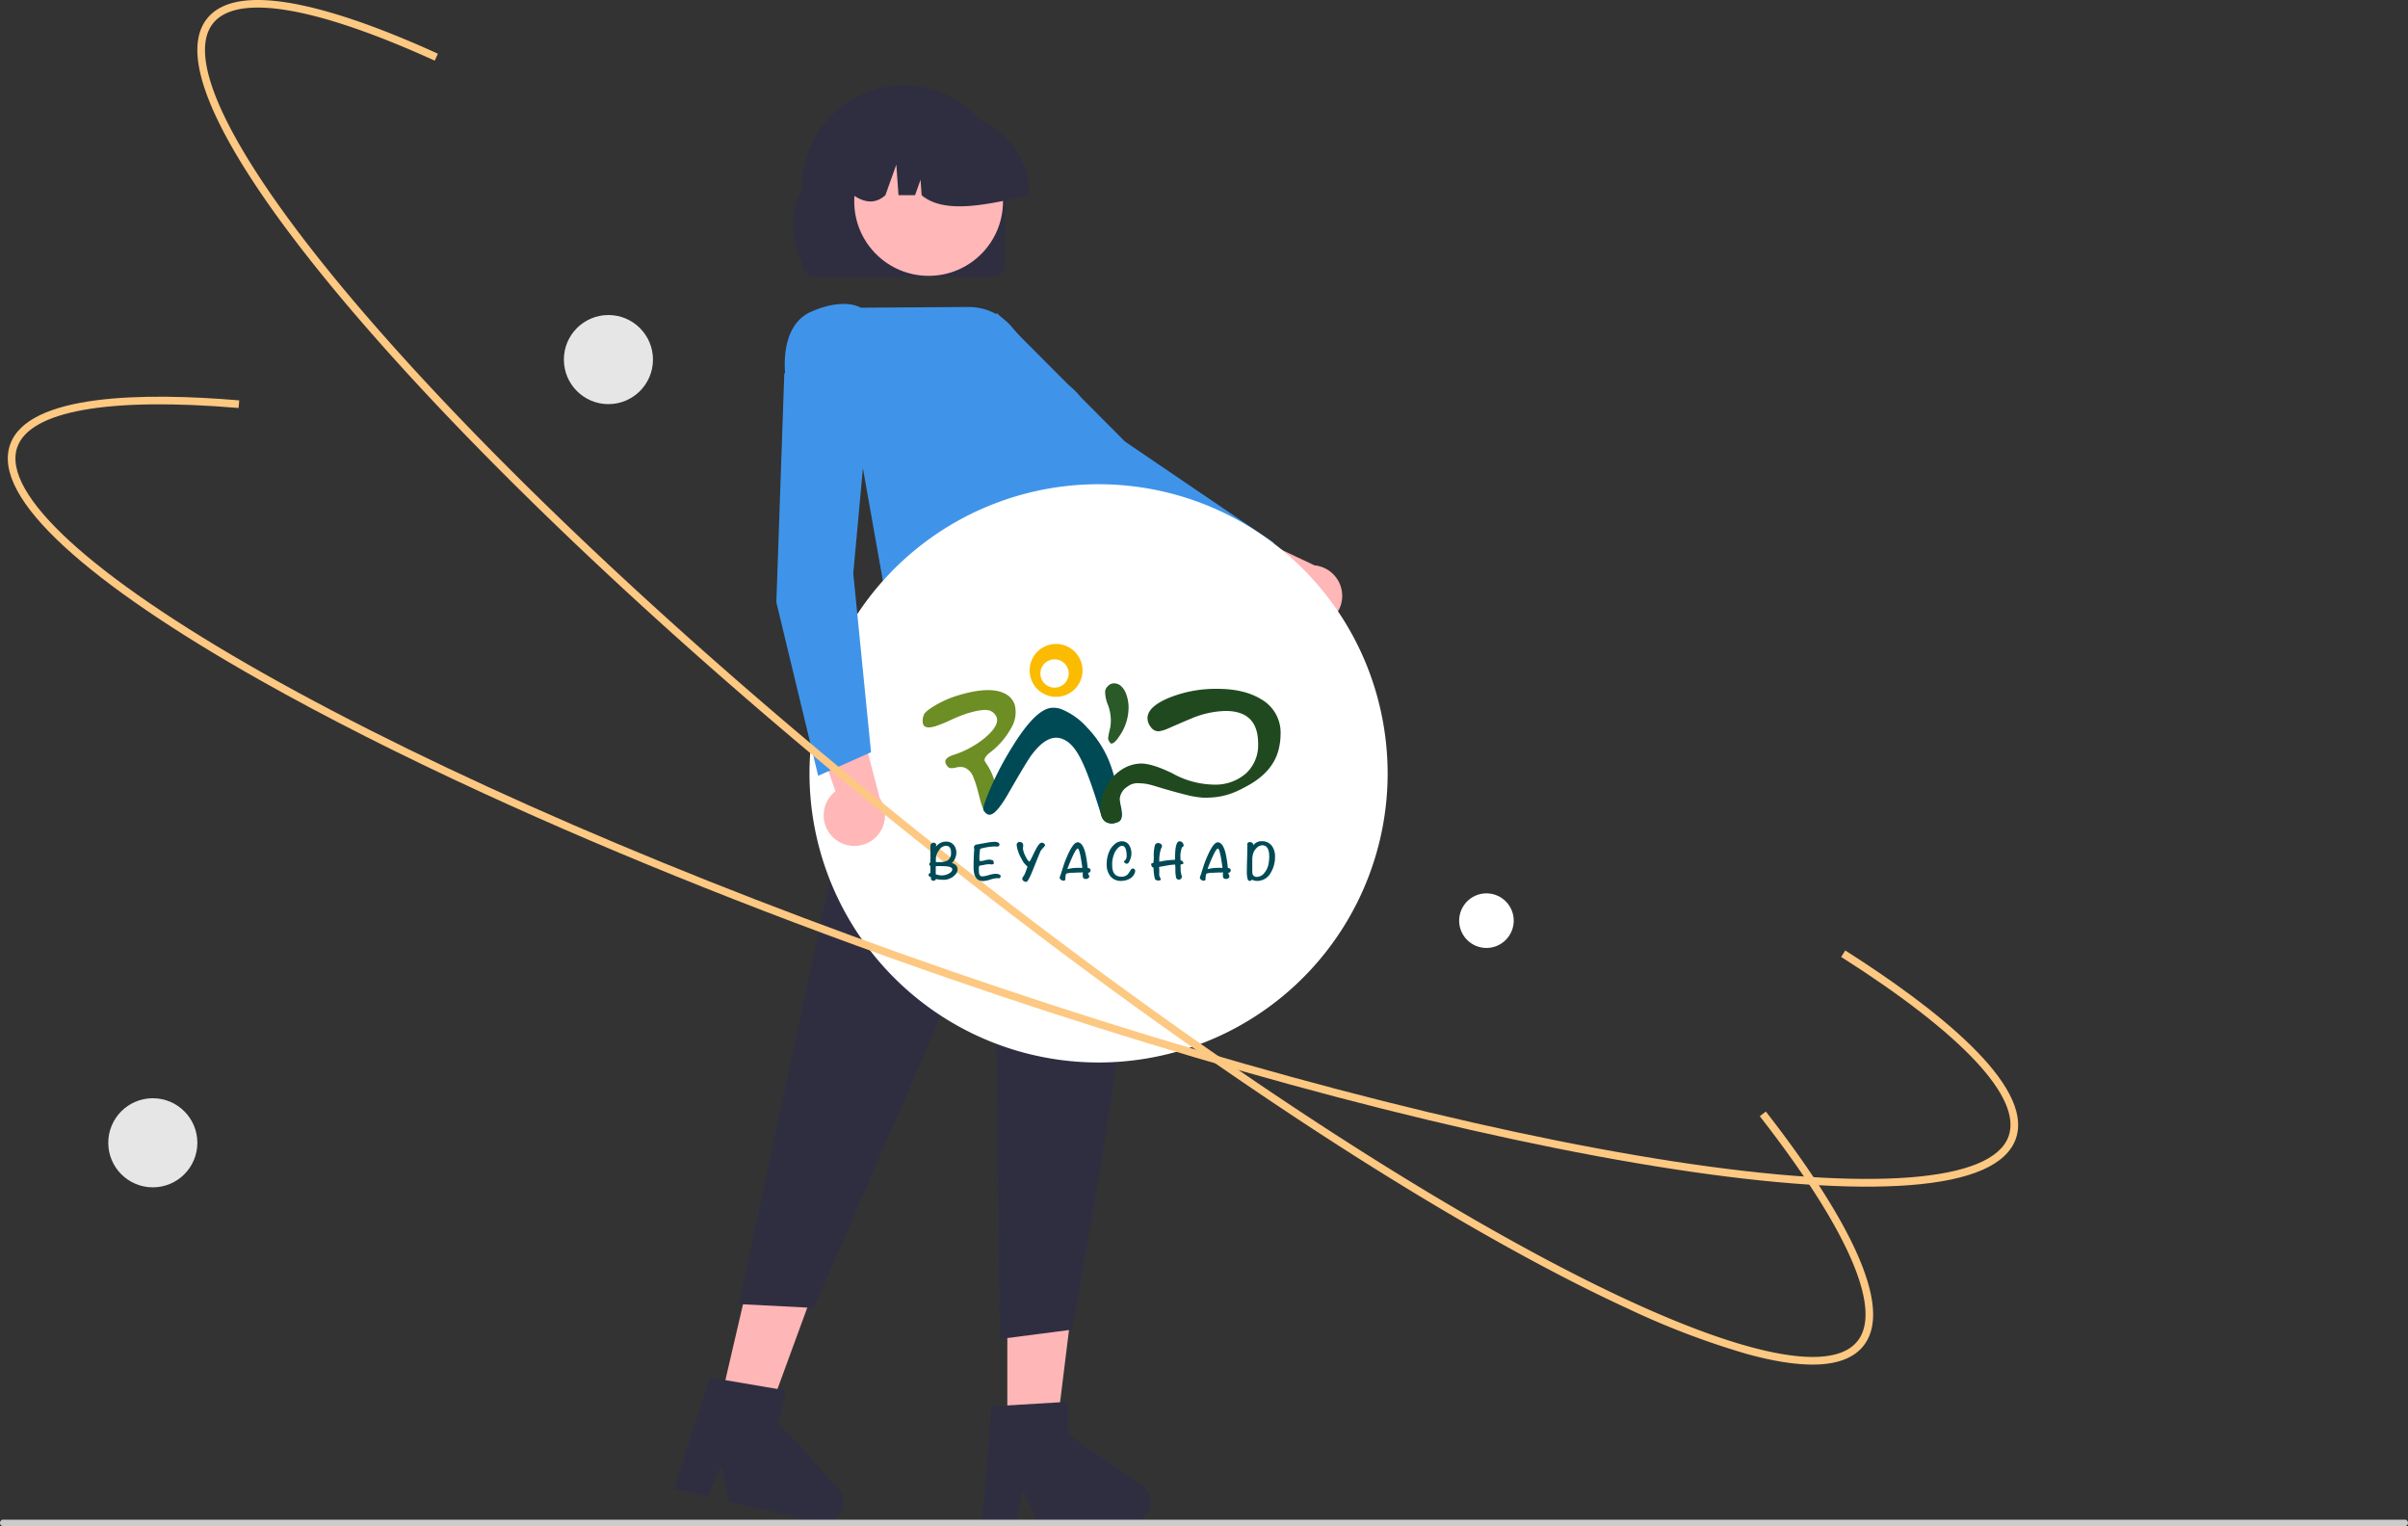 <svg xmlns="http://www.w3.org/2000/svg" xmlns:xlink="http://www.w3.org/1999/xlink" width="616" height="390.313" viewBox="0 0 616 390.313"><rect x="0" y="0" width="616" height="390.313" fill="#333333" stroke="none"/><defs><clipPath id="clip-path"><rect id="Rectangle_8248" data-name="Rectangle 8248" width="91.582" height="60.9" fill="none"></rect></clipPath><clipPath id="clip-path-3"><rect id="Rectangle_8244" data-name="Rectangle 8244" width="88.737" height="10.52" fill="none"></rect></clipPath><clipPath id="clip-path-4"><rect id="Rectangle_8245" data-name="Rectangle 8245" width="35.491" height="29.63" fill="none"></rect></clipPath><clipPath id="clip-path-5"><rect id="Rectangle_8246" data-name="Rectangle 8246" width="46.092" height="34.365" fill="none"></rect></clipPath></defs><g id="Group_4480" data-name="Group 4480" transform="translate(-989 -6988.762)"><g id="undraw_the_world_is_mine_re_j5cr" transform="translate(989 6988.762)"><path id="Path_2996" data-name="Path 2996" d="M701.781,382.271a7.8,7.8,0,0,1-8.908-7.972l-25.861-9.938,11.71-8.376,22.763,10.722a7.838,7.838,0,0,1,.3,15.565Z" transform="translate(-365.199 -222.106)" fill="#ffb7b7"></path><path id="Path_2997" data-name="Path 2997" d="M651.884,346.441l4.038-14.243-.2-.135L617.9,306.369l-32.7-32.806-19.046,7.609,1.251,6.028.082.074,43.471,38.936.04.02Z" transform="translate(-330.081 -193.406)" fill="#3f94ea"></path><path id="Path_5921" data-name="Path 5921" d="M403.005,261.136l-58.536-8.205,5.152-35.918h43.095Z" transform="translate(-119.949 -75.567)" fill="#ffb6b6"></path><path id="Path_5922" data-name="Path 5922" d="M281.679,529.81l12.008,2.79,16.477-44.987-17.721-4.118Z" transform="translate(-98.085 -168.36)" fill="#ffb6b6"></path><path id="Path_5923" data-name="Path 5923" d="M468.495,719.587l8.611,2,3.426-7.773,2.047,9.045,22.839,5.307a5.271,5.271,0,0,0,5.092-8.681L495.2,702.652l1.91-8.219-19.45-3.313Z" transform="translate(-296.073 -338.805)" fill="#2f2e41"></path><path id="Path_5924" data-name="Path 5924" d="M395.352,539.416h12.327l5.867-47.549H395.352Z" transform="translate(-137.667 -171.275)" fill="#ffb6b6"></path><path id="Path_5925" data-name="Path 5925" d="M589.326,731.621h8.84l1.578-8.346,4.042,8.346h23.447a5.271,5.271,0,0,0,2.995-9.608L611.5,709.082v-8.438l-19.695,1.175Z" transform="translate(-338.148 -342.121)" fill="#2f2e41"></path><path id="Path_5926" data-name="Path 5926" d="M528.713,410.919l57.246-4.554c16.893,39.461,6.151,102.455-6.83,173.369l-18.413,2.381-1.428-113.95L513.13,574.172l-19.19-.981Z" transform="translate(-304.933 -239.649)" fill="#2f2e41"></path><path id="Path_3002" data-name="Path 3002" d="M569.367,229.715V210.348a25.951,25.951,0,1,0-51.9,0c-4.574,9.531-1.712,14.063,0,19.367a3.49,3.49,0,0,0,3.484,3.484H565.88A3.49,3.49,0,0,0,569.367,229.715Z" transform="translate(-312.265 -162.357)" fill="#2f2e41"></path><circle id="Ellipse_572" data-name="Ellipse 572" cx="19.027" cy="19.027" r="19.027" transform="translate(218.528 32.497)" fill="#ffb7b7"></circle><path id="Path_3003" data-name="Path 3003" d="M583.83,215.621A20.552,20.552,0,0,0,563.3,195.093h-3.874A20.552,20.552,0,0,0,538.9,215.621v.387c2.9,1.983,5.655,2.273,8.186,0l2.792-7.818.558,7.818h4.231l1.41-3.944.282,3.944c5.715,4.867,16.521,2.535,27.471,0Z" transform="translate(-320.589 -166.081)" fill="#2f2e41"></path><path id="Path_3004" data-name="Path 3004" d="M537.665,344.053l48.444-1.843,2.708-31.692c2.088-5.8,2.122-10.785.1-14.8a14.819,14.819,0,0,0-8.181-7.071l-10.6-12.8a14.428,14.428,0,0,0-11.2-5.222l-27.544.188c-.664-.4-4.691-2.446-12.633,1-8.614,3.733-6.614,16.7-6.592,16.834l.02.122.095.083,18.32,15.431Z" transform="translate(-311.205 -192.109)" fill="#3f94ea"></path><path id="Path_2960" data-name="Path 2960" d="M204.983,748.55H818.931a.835.835,0,1,0,0-1.626H204.983a.835.835,0,1,0,0,1.626Z" transform="translate(-203.957 -358.237)" fill="#ccc"></path><path id="Path_5927" data-name="Path 5927" d="M669.564,414.685a73.948,73.948,0,1,1-4.682-26.04c.161.434.318.869.471,1.307v0q1.024,2.891,1.8,5.89A74.451,74.451,0,0,1,669.564,414.685Z" transform="translate(-314.585 -216.741)" fill="#fff"></path><path id="Path_5937" data-name="Path 5937" d="M618.108,406.137l.012,0a2.125,2.125,0,0,0,.224-.239Z" transform="translate(-348.17 -239.486)" fill="#fdc882"></path><path id="Path_5942" data-name="Path 5942" d="M666.024,497.966l0,.008.069-.132Z" transform="translate(-364.855 -271.503)" fill="#fdc882"></path><path id="Path_3011" data-name="Path 3011" d="M526.643,459.028a7.8,7.8,0,0,1,.411-11.947l-8.946-26.221,13.938,3.621,6.352,24.343a7.838,7.838,0,0,1-11.758,10.2Z" transform="translate(-313.349 -244.697)" fill="#ffb7b7"></path><path id="Path_3012" data-name="Path 3012" d="M519.357,397.5l13.523-6.026-4.543-45.74,4.231-46.123-18.055-9.744-3.826,4.823v.11l-2.027,58.323.011.044Z" transform="translate(-310.059 -199.083)" fill="#3f94ea"></path><path id="Path_5947" data-name="Path 5947" d="M328.682,407.664c-21.081-9.694-40.347-19.429-57.22-28.957-22.055-12.454-38.817-23.879-49.82-33.955-11.649-10.669-16.377-19.488-14.052-26.211,4.528-13.1,34.382-13.4,58.63-11.357l-.165,1.949c-33.3-2.812-53.4.756-56.617,10.048C205.346,331.015,228.3,352.09,272.423,377c45.177,25.51,107.632,52.553,175.862,76.144S582.335,494.054,633.62,501.9c50.085,7.661,81.158,5.268,85.25-6.566,3.4-9.826-11.821-26.092-42.851-45.8l1.048-1.651c22.547,14.323,48.423,34.292,43.651,48.093-2.324,6.723-11.49,10.737-27.241,11.932-14.877,1.128-35.116-.241-60.153-4.072-51.4-7.862-117.34-25.205-185.678-48.835C404.777,440.172,364.166,423.982,328.682,407.664Z" transform="translate(-205.022 -204.786)" fill="#fdc882"></path><circle id="Ellipse_102" data-name="Ellipse 102" cx="11.395" cy="11.395" r="11.395" transform="translate(144.248 80.573)" fill="#e6e6e6"></circle><path id="Path_6247" data-name="Path 6247" d="M6.976,0A6.976,6.976,0,1,1,0,6.976,6.976,6.976,0,0,1,6.976,0Z" transform="translate(373.277 228.497)" fill="#fff"></path><circle id="Ellipse_104" data-name="Ellipse 104" cx="11.395" cy="11.395" r="11.395" transform="translate(27.697 280.89)" fill="#e6e6e6"></circle><path id="Path_5946" data-name="Path 5946" d="M647.39,485.3q-11.469-5.274-24.743-12.428C576.879,448.2,520.6,409.71,464.172,364.494s-106.256-91.759-140.31-131.05c-16.589-19.14-28.538-35.532-35.515-48.721-7.387-13.962-8.877-23.857-4.429-29.407,8.666-10.814,36.888-1.074,59.037,9l-.809,1.78c-30.417-13.836-50.554-17.231-56.7-9.559-7.831,9.771,6.711,37.335,39.9,75.624,33.979,39.205,83.718,85.66,140.055,130.805s112.513,83.566,158.181,108.186c44.6,24.044,74.669,32.23,82.5,22.458,6.5-8.113-2.367-28.547-24.971-57.539l1.542-1.2c16.424,21.066,34.086,48.568,24.954,59.964-4.448,5.551-14.429,6.253-29.666,2.085A204.246,204.246,0,0,1,647.39,485.3Z" transform="translate(-230.929 -150.582)" fill="#fdc882"></path></g><g id="Group_4479" data-name="Group 4479" transform="translate(1225.013 7153.469)"><g id="Group_2356" data-name="Group 2356" clip-path="url(#clip-path)"><g id="Group_2355" data-name="Group 2355" transform="translate(0 0)"><g id="Group_2354" data-name="Group 2354" clip-path="url(#clip-path)"><g id="Group_2347" data-name="Group 2347" transform="translate(1.482 50.381)" style="mix-blend-mode: multiply;isolation: isolate"><g id="Group_2346" data-name="Group 2346"><g id="Group_2345" data-name="Group 2345" clip-path="url(#clip-path-3)"><path id="Path_5371" data-name="Path 5371" d="M10.586,111.465a1.65,1.65,0,0,1-.239.866,4,4,0,0,1-3.708,1.748,7.951,7.951,0,0,1-1.586-.185.575.575,0,0,1-.553.44q-.717,0-.718-.568v-.2c0-.085-.014-.137-.045-.157-.13-.056-.254-.118-.374-.184a.372.372,0,0,1-.18-.356.455.455,0,0,1,.449-.5v-1.818a.519.519,0,0,1-.284-.426.572.572,0,0,1,.284-.47v-4.346a.646.646,0,0,1,.262-.462.773.773,0,0,1,.5-.235.834.834,0,0,1,.449.086l.3.313-.1.639a3.173,3.173,0,0,1,2.609-1.321,2.413,2.413,0,0,1,1.967.867,3,3,0,0,1,.657,2,3.468,3.468,0,0,1-.313,1.408,3.074,3.074,0,0,1-.838,1.193q1.467.44,1.466,1.661m-1.361-.09q0-.55-1.445-.721-.6-.055-1.967-.056-.491,0-.8.028c-.01.246-.015.47-.015.678v.875c0,.2.005.368.015.508a4.423,4.423,0,0,0,1.61.283,3.611,3.611,0,0,0,1.639-.423q.969-.48.968-1.173m-.314-4.229q0-1.747-1.331-1.747A2.25,2.25,0,0,0,5.8,106.607a3.637,3.637,0,0,0-.763,2.046v.909h.807a4.257,4.257,0,0,0,2.243-.441,2.206,2.206,0,0,0,.822-1.974" transform="translate(-3.123 -104.16)" fill="#004a56"></path><path id="Path_5372" data-name="Path 5372" d="M10.586,111.465a1.65,1.65,0,0,1-.239.866,4,4,0,0,1-3.708,1.748,7.951,7.951,0,0,1-1.586-.185.575.575,0,0,1-.553.44q-.717,0-.718-.568v-.2c0-.085-.014-.137-.045-.157-.13-.056-.254-.118-.374-.184a.372.372,0,0,1-.18-.356.455.455,0,0,1,.449-.5v-1.818a.519.519,0,0,1-.284-.426.572.572,0,0,1,.284-.47v-4.346a.646.646,0,0,1,.262-.462.773.773,0,0,1,.5-.235.834.834,0,0,1,.449.086l.3.313-.1.639a3.173,3.173,0,0,1,2.609-1.321,2.413,2.413,0,0,1,1.967.867,3,3,0,0,1,.657,2,3.468,3.468,0,0,1-.313,1.408,3.074,3.074,0,0,1-.838,1.193Q10.587,110.243,10.586,111.465Zm-1.361-.09q0-.55-1.445-.721-.6-.055-1.967-.056-.491,0-.8.028c-.01.246-.015.47-.015.678v.875c0,.2.005.368.015.508a4.423,4.423,0,0,0,1.61.283,3.611,3.611,0,0,0,1.639-.423Q9.226,112.068,9.225,111.375Zm-.314-4.229q0-1.747-1.331-1.747A2.25,2.25,0,0,0,5.8,106.607a3.637,3.637,0,0,0-.763,2.046v.909h.807a4.257,4.257,0,0,0,2.243-.441A2.206,2.206,0,0,0,8.912,107.147Z" transform="translate(-3.123 -104.16)" fill="none"></path><path id="Path_5373" data-name="Path 5373" d="M33.854,113.1a.841.841,0,0,1-.1.421.4.4,0,0,1-.36.238,1,1,0,0,1-.172-.021.927.927,0,0,0-.172-.022,7.053,7.053,0,0,0-1.862.369,7.015,7.015,0,0,1-1.862.37q-2.408,0-2.408-3.467,0-2.728.15-4.318c.01-.141.014-.218.014-.227a2.108,2.108,0,0,0-.029-.291,1.953,1.953,0,0,1-.031-.277q0-.653.748-.768,1.152-.2,2.3-.411a14.075,14.075,0,0,1,2.258-.27,1.924,1.924,0,0,1,.763.141q.448.2.448.555c0,.351-.244.525-.732.525a2.69,2.69,0,0,1-.277-.02c-.124-.014-.216-.022-.276-.022a14.868,14.868,0,0,0-3.306.512,1.674,1.674,0,0,0-.224.042c-.069.019-.119.091-.149.213a13.748,13.748,0,0,0-.165,2.671c0,.2.094.3.283.3a4.967,4.967,0,0,0,1.122-.185,5.039,5.039,0,0,1,1.122-.184,2.489,2.489,0,0,1,1,.255,2.854,2.854,0,0,1,.149.554c0,.237-.075.364-.224.384s-.309.038-.478.056a.655.655,0,0,0-.329-.07,7.431,7.431,0,0,0-1.257.128q-.613.128-1.241.241l-.157.028c-.046.01-.078.067-.1.171a3.517,3.517,0,0,0-.031.412,10.032,10.032,0,0,0,.046,1.307q.149.824.822.824a6.394,6.394,0,0,0,1.66-.327,6.415,6.415,0,0,1,1.734-.327q1.018,0,1.317.491" transform="translate(-15.356 -104.206)" fill="#004a56"></path><path id="Path_5374" data-name="Path 5374" d="M33.854,113.1a.841.841,0,0,1-.1.421.4.4,0,0,1-.36.238,1,1,0,0,1-.172-.021.927.927,0,0,0-.172-.022,7.053,7.053,0,0,0-1.862.369,7.015,7.015,0,0,1-1.862.37q-2.408,0-2.408-3.467,0-2.728.15-4.318c.01-.141.014-.218.014-.227a2.108,2.108,0,0,0-.029-.291,1.953,1.953,0,0,1-.031-.277q0-.653.748-.768,1.152-.2,2.3-.411a14.075,14.075,0,0,1,2.258-.27,1.924,1.924,0,0,1,.763.141q.448.2.448.555c0,.351-.244.525-.732.525a2.69,2.69,0,0,1-.277-.02c-.124-.014-.216-.022-.276-.022a14.868,14.868,0,0,0-3.306.512,1.674,1.674,0,0,0-.224.042c-.069.019-.119.091-.149.213a13.748,13.748,0,0,0-.165,2.671c0,.2.094.3.283.3a4.967,4.967,0,0,0,1.122-.185,5.039,5.039,0,0,1,1.122-.184,2.489,2.489,0,0,1,1,.255,2.854,2.854,0,0,1,.149.554c0,.237-.075.364-.224.384s-.309.038-.478.056a.655.655,0,0,0-.329-.07,7.431,7.431,0,0,0-1.257.128q-.613.128-1.241.241l-.157.028c-.046.01-.078.067-.1.171a3.517,3.517,0,0,0-.031.412,10.032,10.032,0,0,0,.046,1.307q.149.824.822.824a6.394,6.394,0,0,0,1.66-.327,6.415,6.415,0,0,1,1.734-.327Q33.555,112.6,33.854,113.1Z" transform="translate(-15.356 -104.206)" fill="none"></path><path id="Path_5375" data-name="Path 5375" d="M56.944,105.392a5.191,5.191,0,0,1-.576.717,4.709,4.709,0,0,0-.554.689q-.142.242-1.8,4.39-1.4,3.537-1.869,3.537a1.183,1.183,0,0,1-.7-.213.688.688,0,0,1-.344-.6,1.009,1.009,0,0,1,.269-.568,4.9,4.9,0,0,0,.6-1.207q.24-.653.479-1.308a5.693,5.693,0,0,1-1.585-2.087,9.338,9.338,0,0,1-1.2-3.382q0-.823.777-.823.9,0,.9.98a1.939,1.939,0,0,1-.038.305,1.885,1.885,0,0,0-.037.32,5.235,5.235,0,0,0,.583,1.875q.613,1.35,1.107,1.549a16.144,16.144,0,0,0,.852-1.635q.717-1.505,1.122-2.159.672-1.066,1.121-1.066a.974.974,0,0,1,.591.192.727.727,0,0,1,.307.491" transform="translate(-27.081 -104.266)" fill="#004a56"></path><path id="Path_5376" data-name="Path 5376" d="M56.944,105.392a5.191,5.191,0,0,1-.576.717,4.709,4.709,0,0,0-.554.689q-.142.242-1.8,4.39-1.4,3.537-1.869,3.537a1.183,1.183,0,0,1-.7-.213.688.688,0,0,1-.344-.6,1.009,1.009,0,0,1,.269-.568,4.9,4.9,0,0,0,.6-1.207q.24-.653.479-1.308a5.693,5.693,0,0,1-1.585-2.087,9.338,9.338,0,0,1-1.2-3.382q0-.823.777-.823.9,0,.9.98a1.939,1.939,0,0,1-.038.305,1.885,1.885,0,0,0-.037.32,5.235,5.235,0,0,0,.583,1.875q.613,1.35,1.107,1.549a16.144,16.144,0,0,0,.852-1.635q.717-1.505,1.122-2.159.672-1.066,1.121-1.066a.974.974,0,0,1,.591.192A.727.727,0,0,1,56.944,105.392Z" transform="translate(-27.081 -104.266)" fill="none"></path><path id="Path_5377" data-name="Path 5377" d="M80.271,111.774q0,.683-.643.7a4.822,4.822,0,0,0,.329.88.661.661,0,0,1-.269.512.944.944,0,0,1-.6.2,1.6,1.6,0,0,1-.628-.157,1.862,1.862,0,0,1-.195-.88c0-.086.005-.208.015-.369s.016-.279.016-.356c0,.067-.164.1-.494.1q-.837,0-1.989.072a5.034,5.034,0,0,0-1.787.241,4.137,4.137,0,0,0-.187,1.52.585.585,0,0,1-.493.27,1.071,1.071,0,0,1-.643-.249.687.687,0,0,1-.33-.533,4.7,4.7,0,0,1,.269-.8q.3-1.007.972-3.025,2-5.213,3.335-5.214,1.3,0,2,2.756a29.314,29.314,0,0,1,.583,3.793,2.332,2.332,0,0,1,.493.143.42.42,0,0,1,.239.4m-2.093-.54q-.659-4.957-1.181-4.957-.419,0-1.466,2.33-.748,1.676-1.181,2.912c.319-.066.793-.147,1.421-.241a17.052,17.052,0,0,1,2.408-.043" transform="translate(-38.788 -104.342)" fill="#004a56"></path><path id="Path_5378" data-name="Path 5378" d="M80.271,111.774q0,.683-.643.7a4.822,4.822,0,0,0,.329.88.661.661,0,0,1-.269.512.944.944,0,0,1-.6.2,1.6,1.6,0,0,1-.628-.157,1.862,1.862,0,0,1-.195-.88c0-.086.005-.208.015-.369s.016-.279.016-.356c0,.067-.164.1-.494.1q-.837,0-1.989.072a5.034,5.034,0,0,0-1.787.241,4.137,4.137,0,0,0-.187,1.52.585.585,0,0,1-.493.27,1.071,1.071,0,0,1-.643-.249.687.687,0,0,1-.33-.533,4.7,4.7,0,0,1,.269-.8q.3-1.007.972-3.025,2-5.213,3.335-5.214,1.3,0,2,2.756a29.314,29.314,0,0,1,.583,3.793,2.332,2.332,0,0,1,.493.143A.42.42,0,0,1,80.271,111.774Zm-2.093-.54q-.659-4.957-1.181-4.957-.419,0-1.466,2.33-.748,1.676-1.181,2.912c.319-.066.793-.147,1.421-.241A17.052,17.052,0,0,1,78.177,111.235Z" transform="translate(-38.788 -104.342)" fill="none"></path><path id="Path_5379" data-name="Path 5379" d="M104.484,111.685a1.846,1.846,0,0,1-.149.65,2.846,2.846,0,0,1-1.405,1.471,4.48,4.48,0,0,1-2.064.481,3.32,3.32,0,0,1-2.826-1.319A4.851,4.851,0,0,1,97.187,110a7.97,7.97,0,0,1,.494-2.823,5.207,5.207,0,0,1,1.629-2.355,2.8,2.8,0,0,1,1.735-.666,2.135,2.135,0,0,1,1.928,1.051,3.941,3.941,0,0,1,.539,2.145,4.55,4.55,0,0,1-.313,1.463q-.375,1.08-.838,1.08a.86.86,0,0,1-.792-.624c.1-.067.239-.175.418-.327a1.817,1.817,0,0,0,.3-1.223,5,5,0,0,0-.194-1.492q-.3-.923-.987-.923a1.567,1.567,0,0,0-1.046.581,4.473,4.473,0,0,0-.734.979,7.1,7.1,0,0,0-.732,3.389q0,2.95,2.332,2.949a2.255,2.255,0,0,0,1.586-.535,6.141,6.141,0,0,0,.7-1c.21-.367.434-.55.674-.55a.579.579,0,0,1,.419.176.541.541,0,0,1,.178.39" transform="translate(-51.578 -104.07)" fill="#004a56"></path><path id="Path_5380" data-name="Path 5380" d="M104.484,111.685a1.846,1.846,0,0,1-.149.65,2.846,2.846,0,0,1-1.405,1.471,4.48,4.48,0,0,1-2.064.481,3.32,3.32,0,0,1-2.826-1.319A4.851,4.851,0,0,1,97.187,110a7.97,7.97,0,0,1,.494-2.823,5.207,5.207,0,0,1,1.629-2.355,2.8,2.8,0,0,1,1.735-.666,2.135,2.135,0,0,1,1.928,1.051,3.941,3.941,0,0,1,.539,2.145,4.55,4.55,0,0,1-.313,1.463q-.375,1.08-.838,1.08a.86.86,0,0,1-.792-.624c.1-.067.239-.175.418-.327a1.817,1.817,0,0,0,.3-1.223,5,5,0,0,0-.194-1.492q-.3-.923-.987-.923a1.567,1.567,0,0,0-1.046.581,4.473,4.473,0,0,0-.734.979,7.1,7.1,0,0,0-.732,3.389q0,2.95,2.332,2.949a2.255,2.255,0,0,0,1.586-.535,6.141,6.141,0,0,0,.7-1c.21-.367.434-.55.674-.55a.579.579,0,0,1,.419.176A.541.541,0,0,1,104.484,111.685Z" transform="translate(-51.578 -104.07)" fill="none"></path><path id="Path_5381" data-name="Path 5381" d="M129,105.266c0,.085-.07.181-.21.284a.811.811,0,0,0-.239.227,6.218,6.218,0,0,0-.359,2.742l.016.554a.342.342,0,0,1,.1-.014.567.567,0,0,1,.426.241.742.742,0,0,1,.2.469c0,.113-.094.195-.283.242l-.449.084q.015.669.03,1.35a4.213,4.213,0,0,0,.194,1.293,1.928,1.928,0,0,1,.12.468.737.737,0,0,1-.224.519.7.7,0,0,1-.523.234.726.726,0,0,1-.748-.568q-.031-.113-.135-.994c-.019-.209-.03-.46-.03-.753v-.583a7.327,7.327,0,0,0-.075-.952,14.728,14.728,0,0,0-2.063.242l-2.049.369a9.611,9.611,0,0,1,.06,1.535,2.071,2.071,0,0,0,.344,1.421.262.262,0,0,1,.046.142c0,.247-.2.37-.6.37a1.148,1.148,0,0,1-.868-.327,10.908,10.908,0,0,1-.374-2.955.665.665,0,0,1-.449-.327,1.078,1.078,0,0,1-.165-.568.239.239,0,0,1,.195-.235c.13-.043.254-.083.375-.121.01-.122.029-.345.059-.667a6.186,6.186,0,0,0,.045-.653,10.637,10.637,0,0,1,.284-3.182.835.835,0,0,1,.822-.554,1.151,1.151,0,0,1,.674.22.651.651,0,0,1,.314.546,1.052,1.052,0,0,1-.12.426,4.242,4.242,0,0,0-.179.4,8.912,8.912,0,0,0-.4,2.84v.327c.09-.009.323-.047.7-.113a17.533,17.533,0,0,1,3.32-.341q.044-2.089.119-2.7.254-2.047,1.032-2.046a.98.98,0,0,1,.763.333,1.129,1.129,0,0,1,.3.774" transform="translate(-63.699 -104.069)" fill="#004a56"></path><path id="Path_5382" data-name="Path 5382" d="M129,105.266c0,.085-.07.181-.21.284a.811.811,0,0,0-.239.227,6.218,6.218,0,0,0-.359,2.742l.016.554a.342.342,0,0,1,.1-.014.567.567,0,0,1,.426.241.742.742,0,0,1,.2.469c0,.113-.094.195-.283.242l-.449.084q.015.669.03,1.35a4.213,4.213,0,0,0,.194,1.293,1.928,1.928,0,0,1,.12.468.737.737,0,0,1-.224.519.7.7,0,0,1-.523.234.726.726,0,0,1-.748-.568q-.031-.113-.135-.994c-.019-.209-.03-.46-.03-.753v-.583a7.327,7.327,0,0,0-.075-.952,14.728,14.728,0,0,0-2.063.242l-2.049.369a9.611,9.611,0,0,1,.06,1.535,2.071,2.071,0,0,0,.344,1.421.262.262,0,0,1,.046.142c0,.247-.2.37-.6.37a1.148,1.148,0,0,1-.868-.327,10.908,10.908,0,0,1-.374-2.955.665.665,0,0,1-.449-.327,1.078,1.078,0,0,1-.165-.568.239.239,0,0,1,.195-.235c.13-.043.254-.083.375-.121.01-.122.029-.345.059-.667a6.186,6.186,0,0,0,.045-.653,10.637,10.637,0,0,1,.284-3.182.835.835,0,0,1,.822-.554,1.151,1.151,0,0,1,.674.22.651.651,0,0,1,.314.546,1.052,1.052,0,0,1-.12.426,4.242,4.242,0,0,0-.179.4,8.912,8.912,0,0,0-.4,2.84v.327c.09-.009.323-.047.7-.113a17.533,17.533,0,0,1,3.32-.341q.044-2.089.119-2.7.254-2.047,1.032-2.046a.98.98,0,0,1,.763.333A1.129,1.129,0,0,1,129,105.266Z" transform="translate(-63.699 -104.069)" fill="none"></path><path id="Path_5383" data-name="Path 5383" d="M154.275,111.774q0,.683-.642.7a4.818,4.818,0,0,0,.329.88.66.66,0,0,1-.269.512.941.941,0,0,1-.6.2,1.6,1.6,0,0,1-.627-.157,1.862,1.862,0,0,1-.195-.88c0-.086.005-.208.015-.369s.015-.279.015-.356c0,.067-.165.1-.494.1q-.837,0-1.989.072a5.031,5.031,0,0,0-1.787.241,4.137,4.137,0,0,0-.187,1.52.585.585,0,0,1-.493.27,1.071,1.071,0,0,1-.643-.249.687.687,0,0,1-.33-.533,4.706,4.706,0,0,1,.269-.8q.3-1.007.972-3.025,2-5.213,3.335-5.214,1.3,0,2,2.756a29.312,29.312,0,0,1,.583,3.793,2.331,2.331,0,0,1,.493.143.42.42,0,0,1,.239.4m-2.093-.54q-.659-4.957-1.181-4.957-.419,0-1.466,2.33-.748,1.676-1.181,2.912c.319-.066.793-.147,1.42-.241a17.062,17.062,0,0,1,2.408-.043" transform="translate(-76.934 -104.342)" fill="#004a56"></path><path id="Path_5384" data-name="Path 5384" d="M154.275,111.774q0,.683-.642.7a4.818,4.818,0,0,0,.329.88.66.66,0,0,1-.269.512.941.941,0,0,1-.6.2,1.6,1.6,0,0,1-.627-.157,1.862,1.862,0,0,1-.195-.88c0-.086.005-.208.015-.369s.015-.279.015-.356c0,.067-.165.1-.494.1q-.837,0-1.989.072a5.031,5.031,0,0,0-1.787.241,4.137,4.137,0,0,0-.187,1.52.585.585,0,0,1-.493.27,1.071,1.071,0,0,1-.643-.249.687.687,0,0,1-.33-.533,4.706,4.706,0,0,1,.269-.8q.3-1.007.972-3.025,2-5.213,3.335-5.214,1.3,0,2,2.756a29.312,29.312,0,0,1,.583,3.793,2.331,2.331,0,0,1,.493.143A.42.42,0,0,1,154.275,111.774Zm-2.093-.54q-.659-4.957-1.181-4.957-.419,0-1.466,2.33-.748,1.676-1.181,2.912c.319-.066.793-.147,1.42-.241A17.062,17.062,0,0,1,152.181,111.235Z" transform="translate(-76.934 -104.342)" fill="none"></path><path id="Path_5385" data-name="Path 5385" d="M178.4,108.1a7.668,7.668,0,0,1-1.077,4.027,3.9,3.9,0,0,1-3.454,2.134,2.756,2.756,0,0,1-1.346-.313.9.9,0,0,1-.613.313.726.726,0,0,1-.419-.186,6.175,6.175,0,0,1-.3-2.125q0-1.143.068-3.425t.067-3.424a.622.622,0,0,0-.015-.1.605.605,0,0,1-.015-.114.5.5,0,0,1,.194-.413.713.713,0,0,1,.463-.157.979.979,0,0,1,.666.255.588.588,0,0,1,.217.6,2.507,2.507,0,0,1,2.169-1.066,3.069,3.069,0,0,1,2.617,1.223,4.639,4.639,0,0,1,.778,2.774m-1.481-.057q0-2.9-1.795-2.9a2.089,2.089,0,0,0-1.45.712,3.346,3.346,0,0,0-.86,1.36,5.329,5.329,0,0,0-.232,1.615v3.059q0,1.339,1.181,1.338a2.5,2.5,0,0,0,1.928-1.039,4.963,4.963,0,0,0,.988-2.007,9.264,9.264,0,0,0,.239-2.134" transform="translate(-89.725 -104.04)" fill="#004a56"></path><path id="Path_5386" data-name="Path 5386" d="M178.4,108.1a7.668,7.668,0,0,1-1.077,4.027,3.9,3.9,0,0,1-3.454,2.134,2.756,2.756,0,0,1-1.346-.313.9.9,0,0,1-.613.313.726.726,0,0,1-.419-.186,6.175,6.175,0,0,1-.3-2.125q0-1.143.068-3.425t.067-3.424a.622.622,0,0,0-.015-.1.605.605,0,0,1-.015-.114.5.5,0,0,1,.194-.413.713.713,0,0,1,.463-.157.979.979,0,0,1,.666.255.588.588,0,0,1,.217.6,2.507,2.507,0,0,1,2.169-1.066,3.069,3.069,0,0,1,2.617,1.223A4.639,4.639,0,0,1,178.4,108.1Zm-1.481-.057q0-2.9-1.795-2.9a2.089,2.089,0,0,0-1.45.712,3.346,3.346,0,0,0-.86,1.36,5.329,5.329,0,0,0-.232,1.615v3.059q0,1.339,1.181,1.338a2.5,2.5,0,0,0,1.928-1.039,4.963,4.963,0,0,0,.988-2.007A9.264,9.264,0,0,0,176.921,108.04Z" transform="translate(-89.725 -104.04)" fill="none"></path></g></g></g><path id="Path_5387" data-name="Path 5387" d="M63.285,13.523a6.761,6.761,0,1,1,6.761-6.762,6.769,6.769,0,0,1-6.761,6.762m-.392-9.6a3.622,3.622,0,1,0,3.621,3.624,3.627,3.627,0,0,0-3.621-3.624" transform="translate(-29.137 0)" fill="#fbbb00"></path><path id="Path_5388" data-name="Path 5388" d="M21.082,25.257a4.814,4.814,0,0,1,2.492,2.871,7.743,7.743,0,0,1-.949,5.964,19.561,19.561,0,0,1-5.279,6.142q-1.736,1.321-1.452,2.234c.017.053.259.44.728,1.162a16.349,16.349,0,0,1,1.747,3.841,16.345,16.345,0,0,1,.824,5.43c-.058,1.671-.45,2.648-1.184,2.935a1.41,1.41,0,0,1-.392.206q-1.624.511-2.612-2.659-.2-.632-.609-2.242c-.273-1.072-.5-1.9-.683-2.478a20.52,20.52,0,0,0-.7-1.956,4.126,4.126,0,0,0-2.407-2.594,4.2,4.2,0,0,0-2.172.071c-.967.218-1.611.153-1.931-.179a2.7,2.7,0,0,1-.636-1.02q-.407-1.3,2.218-2.122a24.141,24.141,0,0,0,7.626-4.116q3.927-3.221,3.248-5.4a3.047,3.047,0,0,0-1.523-1.653q-1.564-.773-6.228.681a38.189,38.189,0,0,0-3.953,1.6,37.23,37.23,0,0,1-3.872,1.578Q.552,34.438.1,32.973a3.661,3.661,0,0,1,.185-2.186q.183-.878,2.859-2.477a26.149,26.149,0,0,1,5.6-2.505Q17.1,23.2,21.082,25.257" transform="translate(0 -12.55)" fill="#6c8e25"></path><g id="Group_2350" data-name="Group 2350" transform="translate(15.518 16.3)" style="mix-blend-mode: multiply;isolation: isolate"><g id="Group_2349" data-name="Group 2349"><g id="Group_2348" data-name="Group 2348" clip-path="url(#clip-path-4)"><path id="Path_5389" data-name="Path 5389" d="M67.512,61.089c-.1,1.811-1.032,1.776-1.839,2.085A2.775,2.775,0,0,1,62.265,61.3C58.3,48.549,56.1,43.1,52.256,41.617q-3.707-1.425-7.772,3.978Q43.361,47,38.222,55.955q-3.289,5.655-5.015,4.989a2.483,2.483,0,0,1-1.123-1.108q-.281-.4.79-3.182a79.237,79.237,0,0,1,6.645-13.116q5.772-9.341,9.841-9.856a5.885,5.885,0,0,1,2.923.448,17.742,17.742,0,0,1,6.35,4.622,27.193,27.193,0,0,1,5.6,8.589,35.672,35.672,0,0,1,1.93,6.791c.726,3.311,1.422,5.666,1.351,6.958" transform="translate(-32.026 -33.641)" fill="#004a56"></path></g></g></g><path id="Path_5390" data-name="Path 5390" d="M100.091,34.158q-1.358,2.126-2.228,2.023c-.16-.06-.385-.382-.673-.967-.144-.221.022-1.284.49-3.182a11.107,11.107,0,0,0-.654-5.885,8.587,8.587,0,0,1-.662-3.376,2.172,2.172,0,0,1,.712-1.286,2.1,2.1,0,0,1,1.406-.7q1.923-.083,3.045,2.206a9.941,9.941,0,0,1,.83,3.677,12.82,12.82,0,0,1-2.266,7.49" transform="translate(-49.666 -10.713)" fill="#295a28"></path><g id="Group_2353" data-name="Group 2353" transform="translate(45.49 11.469)" style="mix-blend-mode: multiply;isolation: isolate"><g id="Group_2352" data-name="Group 2352"><g id="Group_2351" data-name="Group 2351" clip-path="url(#clip-path-5)"><path id="Path_5391" data-name="Path 5391" d="M139.522,38.974q-1.318,5.751-7.788,9.372c-3.775,2.114-6.616,3.249-11.593,3.167a26.121,26.121,0,0,1-4.807-.85c-8.573-2.2-8.44-2.806-12.08-2.861a4.2,4.2,0,0,0-2.49.907,4.066,4.066,0,0,0-1.947,3.531,12.372,12.372,0,0,0,.226,2.015A12.425,12.425,0,0,1,99.271,56q0,2.042-2.671,2.038-2.716,0-2.717-3.848a11.9,11.9,0,0,1,1.449-5.412,11.1,11.1,0,0,1,3.939-4.413,9.285,9.285,0,0,1,5.024-1.585q2.853,0,7.969,2.489a22.515,22.515,0,0,0,10.551,2.9,11.894,11.894,0,0,0,8.262-2.83,9.8,9.8,0,0,0,3.146-7.675q0-8.329-8.329-8.332a23.825,23.825,0,0,0-9.009,2.039q-.91.363-5.391,2.308a9.069,9.069,0,0,1-2.761.86,2.434,2.434,0,0,1-1.971-1.108,3.692,3.692,0,0,1-.834-2.242q0-2.943,5.522-5.23a31.953,31.953,0,0,1,12.315-2.287q6.837,0,11.184,2.629a9.826,9.826,0,0,1,5.025,8.964,16.451,16.451,0,0,1-.452,3.713" transform="translate(-93.883 -23.669)" fill="#214920"></path></g></g></g></g></g></g></g></g></svg>
